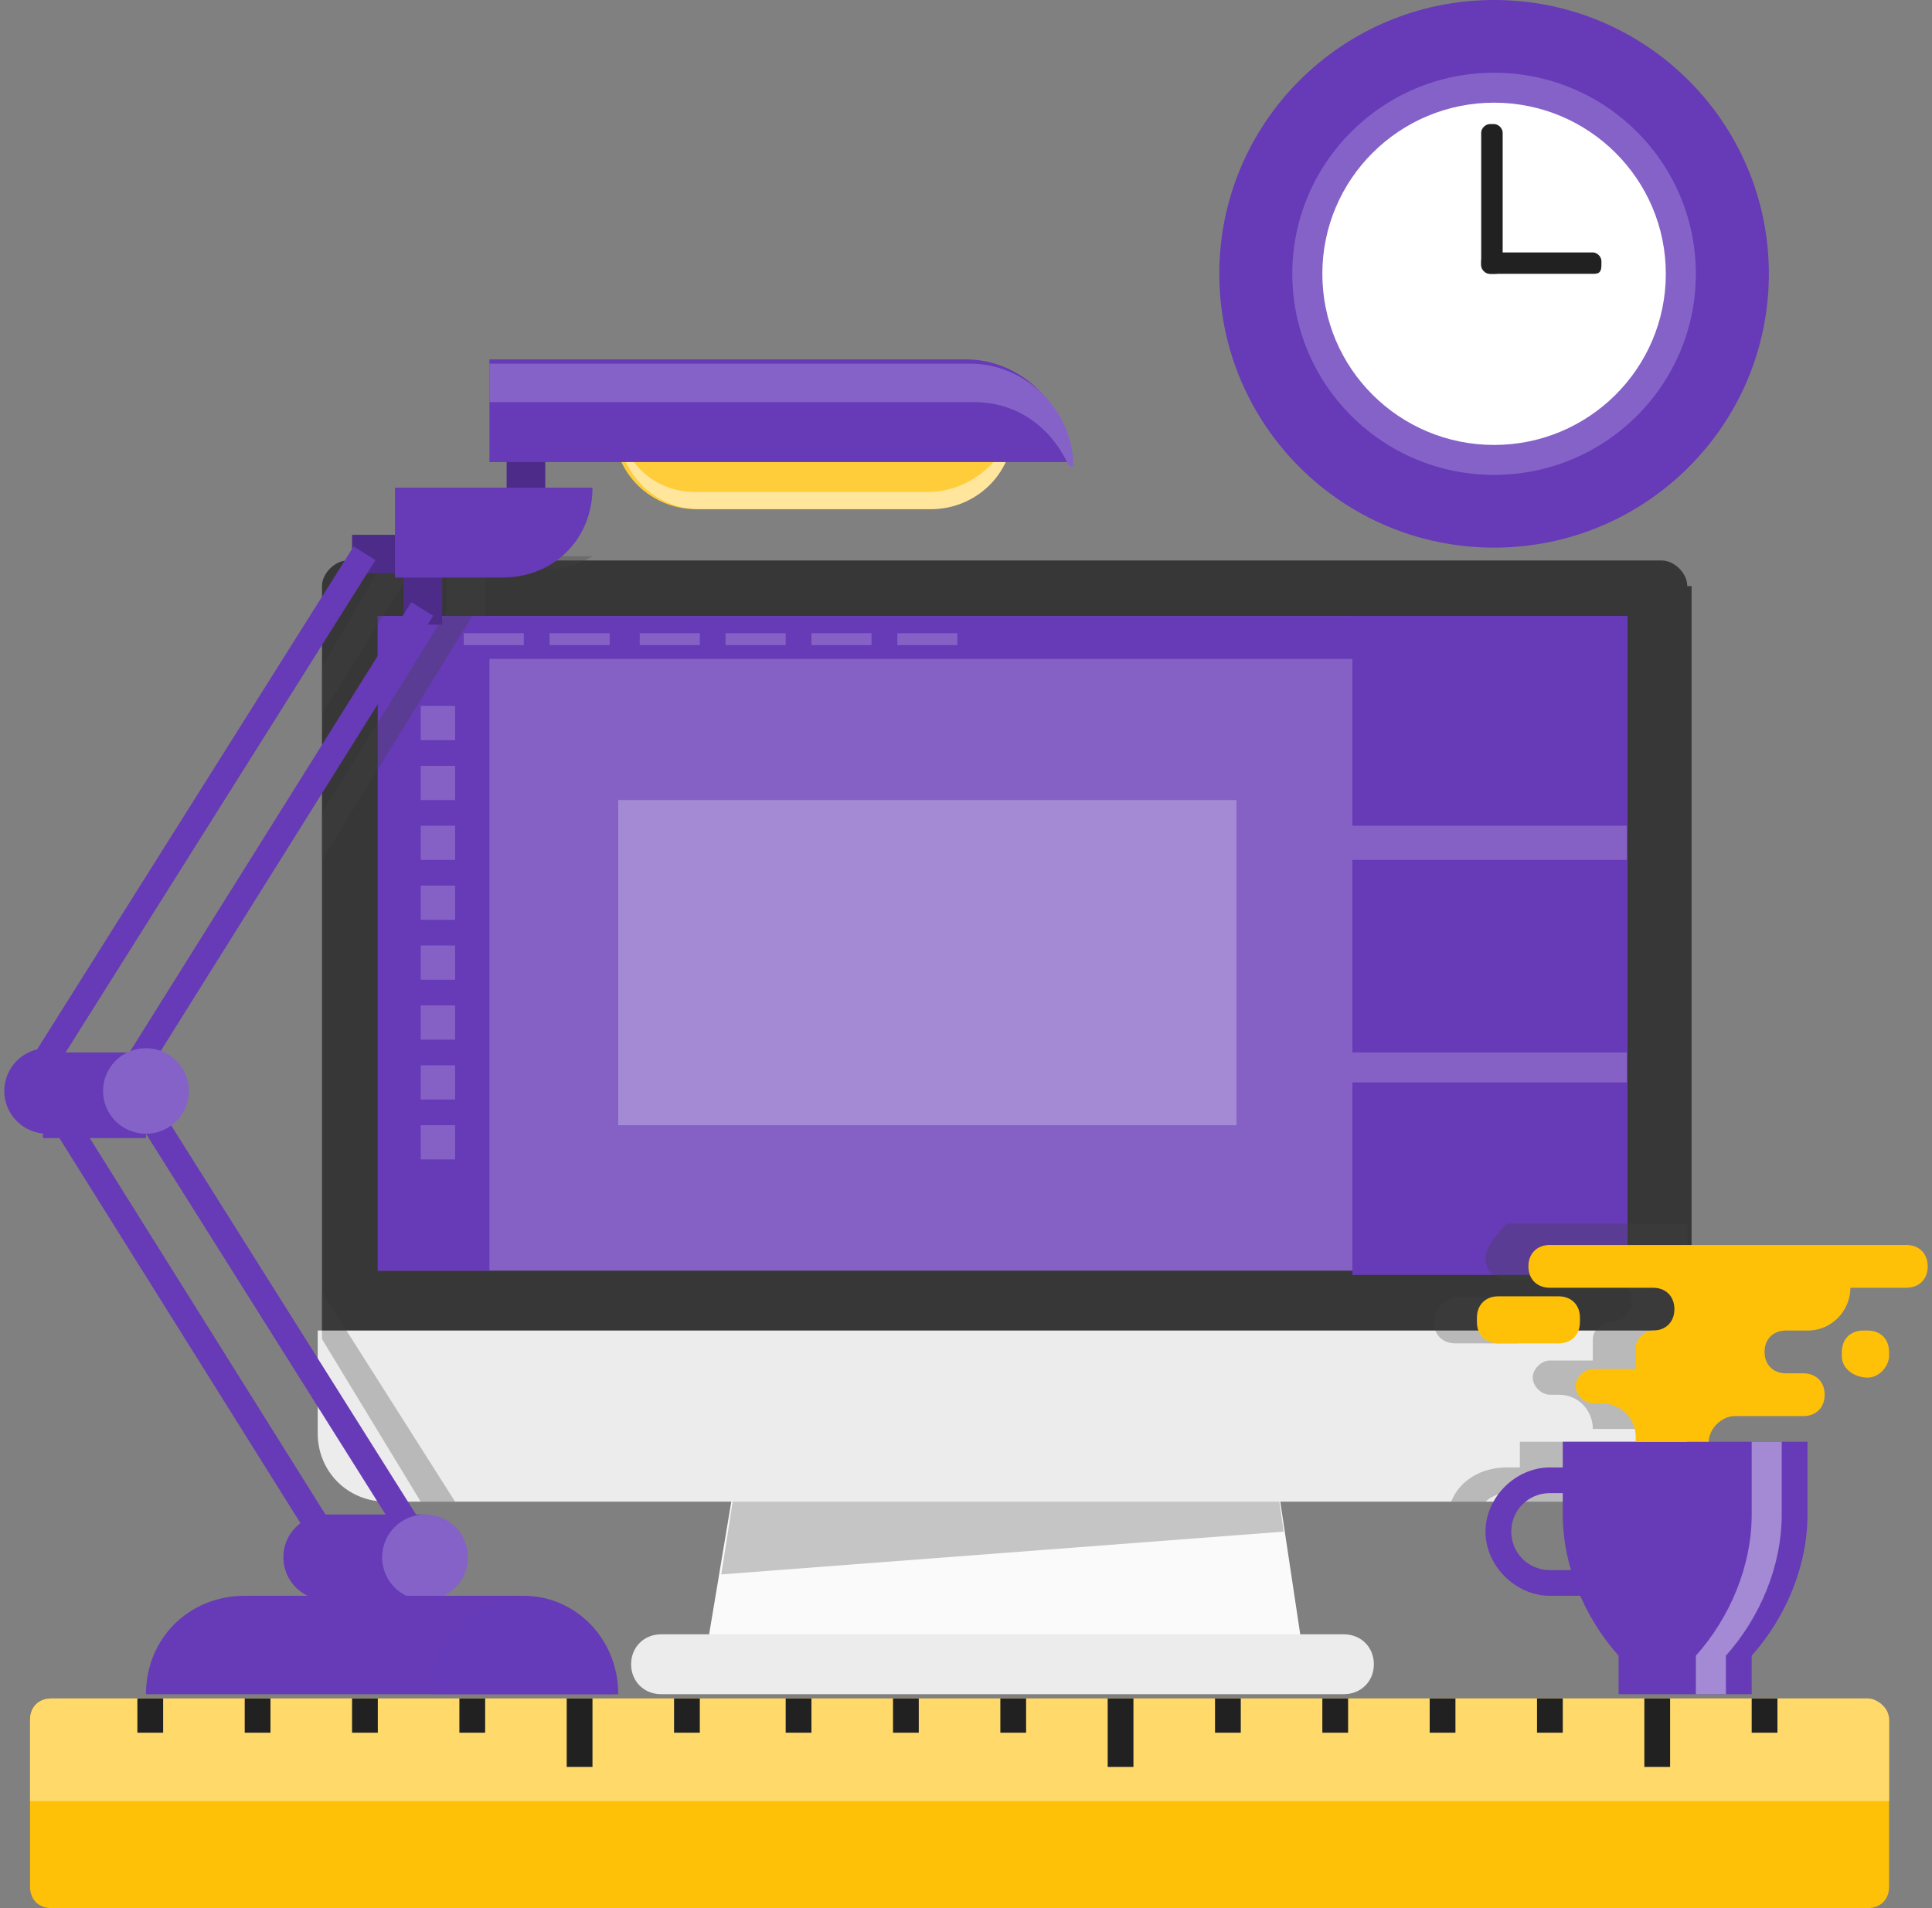 <?xml version="1.0" encoding="UTF-8"?>
<svg width="162px" height="160px" viewBox="0 0 162 160" version="1.1" xmlns="http://www.w3.org/2000/svg" xmlns:xlink="http://www.w3.org/1999/xlink">
    <rect x="0" y="0" width="162" height="160" fill="#808080" stroke="none"/>
    <title>SubType_01_UX</title>
    <g id="页面-1" stroke="none" stroke-width="1" fill="none" fill-rule="evenodd">
        <g id="SubType_01_UX" fill-rule="nonzero">
            <g id="XMLID_2_" transform="translate(0.36, 0)">
                <g id="XMLID_143_" transform="translate(26.28, 46.996)">
                    <polygon id="XMLID_250_" fill="#FAFAFA" points="82.44 90.404 32.76 90.404 36.36 68.879 79.2 68.879"></polygon>
                    <polygon id="XMLID_153_" fill="#C5C5C5" points="36.36 68.879 33.84 85.022 81 81.435 79.2 68.879"></polygon>
                    <path d="M114.84,2.152 C114.84,1.076 113.76,0 112.68,0 L2.52,0 C1.44,0 0.36,1.076 0.36,2.152 L0.36,66.368 C0.36,67.444 1.44,68.52 2.52,68.52 L113.04,68.52 C114.12,68.52 115.2,67.444 115.2,66.368 L115.2,2.152 L114.84,2.152 Z" id="XMLID_247_" fill="#373737"></path>
                    <path d="M114.84,64.574 L114.84,73.184 C114.84,76.413 112.32,78.924 109.08,78.924 L5.76,78.924 C2.52,78.924 0,76.413 0,73.184 L0,64.574 L114.84,64.574 Z" id="XMLID_246_" fill="#ECECEC"></path>
                    <rect id="XMLID_245_" fill="#8561C5" x="5.04" y="4.664" width="104.76" height="54.888"></rect>
                    <rect id="XMLID_88_" fill="#A489D4" x="25.2" y="20.09" width="51.84" height="27.265"></rect>
                    <rect id="XMLID_70_" fill="#673AB7" x="86.76" y="4.664" width="23.04" height="17.578"></rect>
                    <rect id="XMLID_71_" fill="#673AB7" x="86.76" y="43.767" width="23.04" height="16.143"></rect>
                    <rect id="XMLID_72_" fill="#673AB7" x="86.76" y="25.112" width="23.04" height="16.143"></rect>
                    <rect id="XMLID_69_" fill="#673AB7" x="5.04" y="4.664" width="104.76" height="3.587"></rect>
                    <rect id="XMLID_68_" fill="#673AB7" x="5.04" y="4.664" width="9.36" height="54.888"></rect>
                    <path d="M86.04,95.067 L28.8,95.067 C27.36,95.067 26.28,93.991 26.28,92.556 L26.28,92.556 C26.28,91.121 27.36,90.045 28.8,90.045 L86.04,90.045 C87.48,90.045 88.56,91.121 88.56,92.556 L88.56,92.556 C88.56,93.991 87.48,95.067 86.04,95.067 Z" id="XMLID_242_" fill="#ECECEC"></path>
                    <rect id="XMLID_74_" fill="#8561C5" x="8.64" y="12.197" width="2.88" height="2.87"></rect>
                    <rect id="XMLID_75_" fill="#8561C5" x="8.64" y="17.22" width="2.88" height="2.87"></rect>
                    <rect id="XMLID_76_" fill="#8561C5" x="8.64" y="22.242" width="2.88" height="2.87"></rect>
                    <rect id="XMLID_77_" fill="#8561C5" x="8.64" y="27.265" width="2.88" height="2.87"></rect>
                    <rect id="XMLID_78_" fill="#8561C5" x="8.64" y="32.287" width="2.88" height="2.87"></rect>
                    <rect id="XMLID_79_" fill="#8561C5" x="8.64" y="37.309" width="2.88" height="2.87"></rect>
                    <rect id="XMLID_80_" fill="#8561C5" x="8.64" y="42.332" width="2.88" height="2.87"></rect>
                    <rect id="XMLID_81_" fill="#8561C5" x="8.64" y="47.354" width="2.88" height="2.87"></rect>
                    <rect id="XMLID_82_" fill="#8561C5" x="12.24" y="6.099" width="5.04" height="1"></rect>
                    <rect id="XMLID_83_" fill="#8561C5" x="19.44" y="6.099" width="5.04" height="1"></rect>
                    <rect id="XMLID_84_" fill="#8561C5" x="27" y="6.099" width="5.04" height="1"></rect>
                    <rect id="XMLID_85_" fill="#8561C5" x="34.2" y="6.099" width="5.04" height="1"></rect>
                    <rect id="XMLID_86_" fill="#8561C5" x="41.4" y="6.099" width="5.04" height="1"></rect>
                    <rect id="XMLID_87_" fill="#8561C5" x="48.6" y="6.099" width="5.04" height="1"></rect>
                </g>
                <g id="XMLID_1029_" transform="translate(2.16, 142.422)">
                    <path d="M155.88,1.794 L155.88,15.785 C155.88,16.861 155.16,17.578 154.08,17.578 L1.8,17.578 C0.72,17.578 0,16.861 0,15.785 L0,1.794 C0,0.717 0.72,0 1.8,0 L154.08,0 C154.8,0 155.88,0.717 155.88,1.794 Z" id="XMLID_1054_" fill="#FFC107"></path>
                    <path d="M154.08,0 L1.8,0 C0.72,0 0,0.717 0,1.794 L0,8.61 L155.88,8.61 L155.88,1.794 C155.88,0.717 154.8,0 154.08,0 Z" id="XMLID_98_" fill="#FFDA6A"></path>
                    <rect id="XMLID_1046_" fill="#212121" x="9" y="0" width="2.16" height="2.87"></rect>
                    <rect id="XMLID_1045_" fill="#212121" x="18" y="0" width="2.16" height="2.87"></rect>
                    <rect id="XMLID_1044_" fill="#212121" x="27" y="0" width="2.16" height="2.87"></rect>
                    <rect id="XMLID_1043_" fill="#212121" x="36" y="0" width="2.16" height="2.87"></rect>
                    <rect id="XMLID_1042_" fill="#212121" x="45" y="0" width="2.16" height="5.74"></rect>
                    <rect id="XMLID_1041_" fill="#212121" x="54" y="0" width="2.16" height="2.87"></rect>
                    <rect id="XMLID_1040_" fill="#212121" x="63.36" y="0" width="2.16" height="2.87"></rect>
                    <rect id="XMLID_1039_" fill="#212121" x="72.36" y="0" width="2.16" height="2.87"></rect>
                    <rect id="XMLID_1038_" fill="#212121" x="81.36" y="0" width="2.16" height="2.87"></rect>
                    <rect id="XMLID_1037_" fill="#212121" x="90.36" y="0" width="2.16" height="5.74"></rect>
                    <rect id="XMLID_1036_" fill="#212121" x="99.36" y="0" width="2.16" height="2.87"></rect>
                    <rect id="XMLID_1035_" fill="#212121" x="108.36" y="0" width="2.16" height="2.87"></rect>
                    <rect id="XMLID_1034_" fill="#212121" x="117.36" y="0" width="2.16" height="2.87"></rect>
                    <rect id="XMLID_1033_" fill="#212121" x="126.36" y="0" width="2.16" height="2.87"></rect>
                    <rect id="XMLID_1032_" fill="#212121" x="135.36" y="0" width="2.16" height="5.74"></rect>
                    <rect id="XMLID_1031_" fill="#212121" x="144.36" y="0" width="2.16" height="2.87"></rect>
                </g>
                <g id="XMLID_66_" transform="translate(101.88, 0)">
                    <ellipse id="XMLID_19_" fill="#673AB7" cx="23.04" cy="22.96" rx="23.04" ry="22.96"></ellipse>
                    <ellipse id="XMLID_20_" fill="#8562C8" cx="23.04" cy="22.96" rx="16.92" ry="16.861"></ellipse>
                    <ellipse id="XMLID_64_" fill="#FFFFFF" cx="23.04" cy="22.96" rx="14.4" ry="14.35"></ellipse>
                    <path d="M23.04,22.96 L22.68,22.96 C22.32,22.96 21.96,22.601 21.96,22.242 L21.96,11.121 C21.96,10.762 22.32,10.404 22.68,10.404 L23.04,10.404 C23.4,10.404 23.76,10.762 23.76,11.121 L23.76,22.242 C23.76,22.96 23.4,22.96 23.04,22.96 Z" id="XMLID_65_" fill="#212121"></path>
                    <path d="M32.04,22.242 L32.04,21.883 C32.04,21.525 31.68,21.166 31.32,21.166 L22.68,21.166 C22.32,21.166 21.96,21.525 21.96,21.883 L21.96,22.242 C21.96,22.601 22.32,22.96 22.68,22.96 L31.32,22.96 C31.68,22.96 32.04,22.96 32.04,22.242 Z" id="XMLID_67_" fill="#212121"></path>
                </g>
                <g id="XMLID_93_" transform="translate(119.88, 102.601)" fill="#414042" opacity="0.3">
                    <path d="M21.24,18.296 L7.2,18.296 L7.2,20.448 L6.12,20.448 C3.96,20.448 2.16,21.525 1.44,23.318 L4.32,23.318 C4.68,22.96 5.4,22.601 6.12,22.601 L7.2,22.601 L7.2,23.318 L15.84,23.318 C18.36,23.318 20.88,21.166 21.24,18.296 Z" id="XMLID_94_"></path>
                    <path d="M4.32,2.87 C4.32,3.946 5.04,4.664 6.12,4.664 L14.76,4.664 C15.84,4.664 16.56,5.381 16.56,6.457 C16.56,7.534 15.84,8.251 14.76,8.251 C14.04,8.251 13.32,8.969 13.32,9.686 L13.32,11.48 L9.72,11.48 C9,11.48 8.28,12.197 8.28,12.915 C8.28,13.632 9,14.35 9.72,14.35 L10.44,14.35 C12.24,14.35 13.32,15.785 13.32,17.22 L19.44,17.22 C19.44,16.143 20.16,15.426 21.24,15.067 L21.24,9.686 L21.24,7.892 L21.24,0 L6.12,0 C5.04,1.076 4.32,2.152 4.32,2.87 Z" id="XMLID_95_"></path>
                    <path d="M0,8.251 C0,9.327 0.72,10.045 1.8,10.045 L6.84,10.045 C7.92,10.045 8.64,9.327 8.64,8.251 L8.64,7.892 C8.64,6.816 7.92,6.099 6.84,6.099 L1.8,6.099 C0.72,6.457 0,7.175 0,8.251 L0,8.251 Z" id="XMLID_96_"></path>
                </g>
                <g id="XMLID_350_" transform="translate(123.48, 104.395)">
                    <g id="XMLID_403_" transform="translate(0.72, 16.502)">
                        <g id="XMLID_418_" transform="translate(6.48, 0)" fill="#673AB7">
                            <path d="M20.16,0 L0,0 L0,6.099 C0,10.404 1.8,14.709 4.68,17.937 L4.68,17.937 L4.68,21.166 L15.84,21.166 L15.84,17.937 L15.84,17.937 C18.72,14.709 20.52,10.404 20.52,6.099 L20.52,0 L20.16,0 Z" id="XMLID_419_"></path>
                        </g>
                        <g id="XMLID_409_" transform="translate(17.64, 0)" fill="#A489D4">
                            <path d="M4.68,0 L4.68,6.099 C4.68,10.404 2.88,14.709 0,17.937 L0,17.937 L0,21.166 L2.52,21.166 L2.52,17.937 L2.52,17.937 C5.4,14.709 7.2,10.404 7.2,6.099 L7.2,0 L4.68,0 Z" id="XMLID_410_"></path>
                        </g>
                        <g id="XMLID_406_" transform="translate(0, 2.152)" fill="#673AB7">
                            <path d="M8.64,10.762 L5.4,10.762 C2.52,10.762 0,8.251 0,5.381 C0,2.511 2.52,0 5.4,0 L7.56,0 L7.56,2.152 L5.4,2.152 C3.6,2.152 2.16,3.587 2.16,5.381 C2.16,7.175 3.6,8.61 5.4,8.61 L8.64,8.61 L8.64,10.762 Z" id="XMLID_407_"></path>
                        </g>
                    </g>
                    <g id="XMLID_371_" transform="translate(4.32, 0)" fill="#FFC107">
                        <path d="M9,16.143 L9,16.143 C9,14.35 7.56,13.274 6.12,13.274 L5.4,13.274 C4.68,13.274 3.96,12.556 3.96,11.839 L3.96,11.839 C3.96,11.121 4.68,10.404 5.4,10.404 L9,10.404 L9,8.61 C9,7.892 9.72,7.175 10.44,7.175 L10.44,7.175 C11.52,7.175 12.24,6.457 12.24,5.381 L12.24,5.381 C12.24,4.305 11.52,3.587 10.44,3.587 L1.8,3.587 C0.72,3.587 0,2.87 0,1.794 L0,1.794 C0,0.717 0.72,0 1.8,0 L31.68,0 C32.76,0 33.48,0.717 33.48,1.794 L33.48,1.794 C33.48,2.87 32.76,3.587 31.68,3.587 L27,3.587 L27,3.587 C27,5.381 25.56,7.175 23.4,7.175 L21.6,7.175 C20.52,7.175 19.8,7.892 19.8,8.969 L19.8,8.969 C19.8,10.045 20.52,10.762 21.6,10.762 L23.04,10.762 C24.12,10.762 24.84,11.48 24.84,12.556 L24.84,12.556 C24.84,13.632 24.12,14.35 23.04,14.35 L17.28,14.35 C16.2,14.35 15.12,15.426 15.12,16.502 L15.12,16.502 L9,16.502 L9,16.143 Z" id="XMLID_372_"></path>
                    </g>
                    <g id="XMLID_363_" transform="translate(0, 4.305)" fill="#FFC107">
                        <path d="M6.84,3.946 L1.8,3.946 C0.72,3.946 0,3.229 0,2.152 L0,1.794 C0,0.717 0.72,0 1.8,0 L6.84,0 C7.92,0 8.64,0.717 8.64,1.794 L8.64,2.152 C8.64,3.229 7.92,3.946 6.84,3.946 Z" id="XMLID_364_"></path>
                    </g>
                    <g id="XMLID_360_" transform="translate(30.6, 7.175)" fill="#FFC107">
                        <path d="M2.16,3.946 L2.16,3.946 C1.08,3.946 0,3.229 0,2.152 L0,1.794 C0,0.717 0.72,0 1.8,0 L2.16,0 C3.24,0 3.96,0.717 3.96,1.794 L3.96,2.152 C3.96,2.87 3.24,3.946 2.16,3.946 Z" id="XMLID_361_"></path>
                    </g>
                </g>
                <g id="XMLID_92_" opacity="0.3" transform="translate(26.64, 46.637)" fill="#414042">
                    <polygon id="XMLID_97_" points="0 61.704 0 64.933 0 65.65 8.28 79.283 11.16 79.283"></polygon>
                    <path d="M0,9.327 L0,13.274 L7.56,1.076 L9.72,1.076 L9.72,1.435 L10.44,1.435 L10.44,4.664 L0,21.525 L0,25.471 L12.6,5.022 L13.68,5.022 L13.68,1.076 L18.72,1.076 C20.16,1.076 21.6,0.717 22.68,0 L5.4,0 L0,9.327 Z" id="XMLID_106_"></path>
                </g>
                <g id="XMLID_366_" transform="translate(0, 30.135)">
                    <g id="XMLID_166_" transform="translate(51.12, 5.74)" fill="#FFCD39">
                        <path d="M26.28,6.816 L6.84,6.816 C3.24,6.816 0,3.946 0,0 L0,0 L33.12,0 L33.12,0 C33.12,3.946 30.24,6.816 26.28,6.816 Z" id="XMLID_711_"></path>
                    </g>
                    <g id="XMLID_167_" transform="translate(51.48, 5.74)" fill="#FFE69C">
                        <path d="M25.92,5.381 L6.48,5.381 C3.24,5.381 0.72,3.229 0,0 L0,0 C0,3.587 2.88,6.816 6.84,6.816 L26.28,6.816 C29.88,6.816 33.12,3.946 33.12,0 L33.12,0 C32.04,3.229 29.16,5.381 25.92,5.381 Z" id="XMLID_168_"></path>
                    </g>
                    <g id="XMLID_169_" transform="translate(42.12, 5.74)" fill="#4D2C89">
                        <rect id="XMLID_705_" x="0" y="0" width="3.24" height="8.61"></rect>
                    </g>
                    <g id="XMLID_170_" transform="translate(33.48, 13.632)" fill="#4D2C89">
                        <rect id="XMLID_702_" x="0" y="0" width="3.24" height="8.61"></rect>
                    </g>
                    <g id="XMLID_171_" transform="translate(29.16, 14.709)" fill="#4D2C89">
                        <rect id="XMLID_699_" x="0" y="0" width="8.64" height="3.229"></rect>
                    </g>
                    <g id="XMLID_172_" transform="translate(40.68, 0)" fill="#673AB7">
                        <path d="M48.6,8.61 L0,8.61 L0,0 L39.96,0 C44.64,0 48.6,3.946 48.6,8.61 L48.6,8.61 Z" id="XMLID_696_"></path>
                    </g>
                    <g id="XMLID_173_" transform="translate(40.68, 0.359)" fill="#8562C8">
                        <path d="M40.68,3.229 C44.28,3.229 47.16,5.381 48.6,8.61 L48.96,8.61 C48.96,3.946 45,0 40.32,0 L0,0 L0,3.229 L40.68,3.229 Z" id="XMLID_174_"></path>
                    </g>
                    <g id="XMLID_175_" transform="translate(32.76, 10.762)" fill="#673AB7">
                        <path d="M16.56,0 L0,0 L0,7.534 L9,7.534 C13.32,7.534 16.56,4.305 16.56,0 L16.56,0 Z" id="XMLID_690_"></path>
                    </g>
                    <g id="XMLID_176_" transform="translate(2.706, 15.659)" fill="#673AB7">
                        <polygon id="XMLID_177_" transform="translate(14.208, 21.723) rotate(32.093) translate(-14.208, -21.723) " points="13.168 -3.233 15.326 -3.236 15.248 46.679 13.09 46.683"></polygon>
                    </g>
                    <g id="XMLID_178_" transform="translate(10.311, 20.332)" fill="#673AB7">
                        <polygon id="XMLID_179_" transform="translate(12.826, 19.62) rotate(31.956) translate(-12.826, -19.62) " points="11.782 -2.823 13.94 -2.826 13.869 42.063 11.711 42.067"></polygon>
                    </g>
                    <g id="XMLID_180_" transform="translate(8.641, 58.609)" fill="#673AB7">
                        <polygon id="XMLID_181_" transform="translate(14.206, 21.723) rotate(57.912) translate(-14.206, -21.723) " points="-10.749 20.684 39.164 20.605 39.16 22.763 -10.752 22.842"></polygon>
                    </g>
                    <g id="XMLID_182_" transform="translate(4.092, 63.289)" fill="#673AB7">
                        <polygon id="XMLID_183_" transform="translate(12.826, 19.618) rotate(58.041) translate(-12.826, -19.618) " points="-9.616 18.574 35.27 18.504 35.267 20.662 -9.619 20.732"></polygon>
                    </g>
                    <g id="XMLID_184_" transform="translate(0, 57.758)" fill="#673AB7">
                        <ellipse id="XMLID_185_" cx="3.6" cy="3.587" rx="3.6" ry="3.587"></ellipse>
                    </g>
                    <g id="XMLID_186_" transform="translate(3.24, 58.117)" fill="#673AB7">
                        <rect id="XMLID_582_" x="0" y="0" width="8.64" height="7.175"></rect>
                    </g>
                    <g id="XMLID_187_" transform="translate(8.28, 57.758)" fill="#8562C8">
                        <ellipse id="XMLID_188_" cx="3.6" cy="3.587" rx="3.6" ry="3.587"></ellipse>
                    </g>
                    <g id="XMLID_189_" transform="translate(23.4, 96.861)" fill="#673AB7">
                        <ellipse id="XMLID_190_" cx="3.6" cy="3.587" rx="3.6" ry="3.587"></ellipse>
                    </g>
                    <g id="XMLID_191_" transform="translate(26.64, 96.861)" fill="#673AB7">
                        <rect id="XMLID_581_" x="0" y="0" width="8.64" height="7.175"></rect>
                    </g>
                    <g id="XMLID_192_" transform="translate(31.68, 96.861)" fill="#8562C8">
                        <ellipse id="XMLID_193_" cx="3.6" cy="3.587" rx="3.6" ry="3.587"></ellipse>
                    </g>
                    <g id="XMLID_194_" transform="translate(11.88, 103.677)" fill="#673AB7">
                        <path d="M39.6,8.251 L0,8.251 L0,8.251 C0,3.587 3.6,0 8.28,0 L31.68,0 C36,0 39.6,3.587 39.6,8.251 L39.6,8.251 Z" id="XMLID_657_"></path>
                    </g>
                    <g id="XMLID_90_" transform="translate(36, 104.036)" fill="#663BBA">
                        <path d="M15.48,7.892 L0,7.892 L0,7.175 C0,3.229 3.24,0 7.2,0 L7.92,0 C11.88,0 15.12,3.229 15.12,7.175 L15.12,7.892 L15.48,7.892 Z" id="XMLID_91_"></path>
                    </g>
                </g>
            </g>
        </g>
    </g>
</svg>
